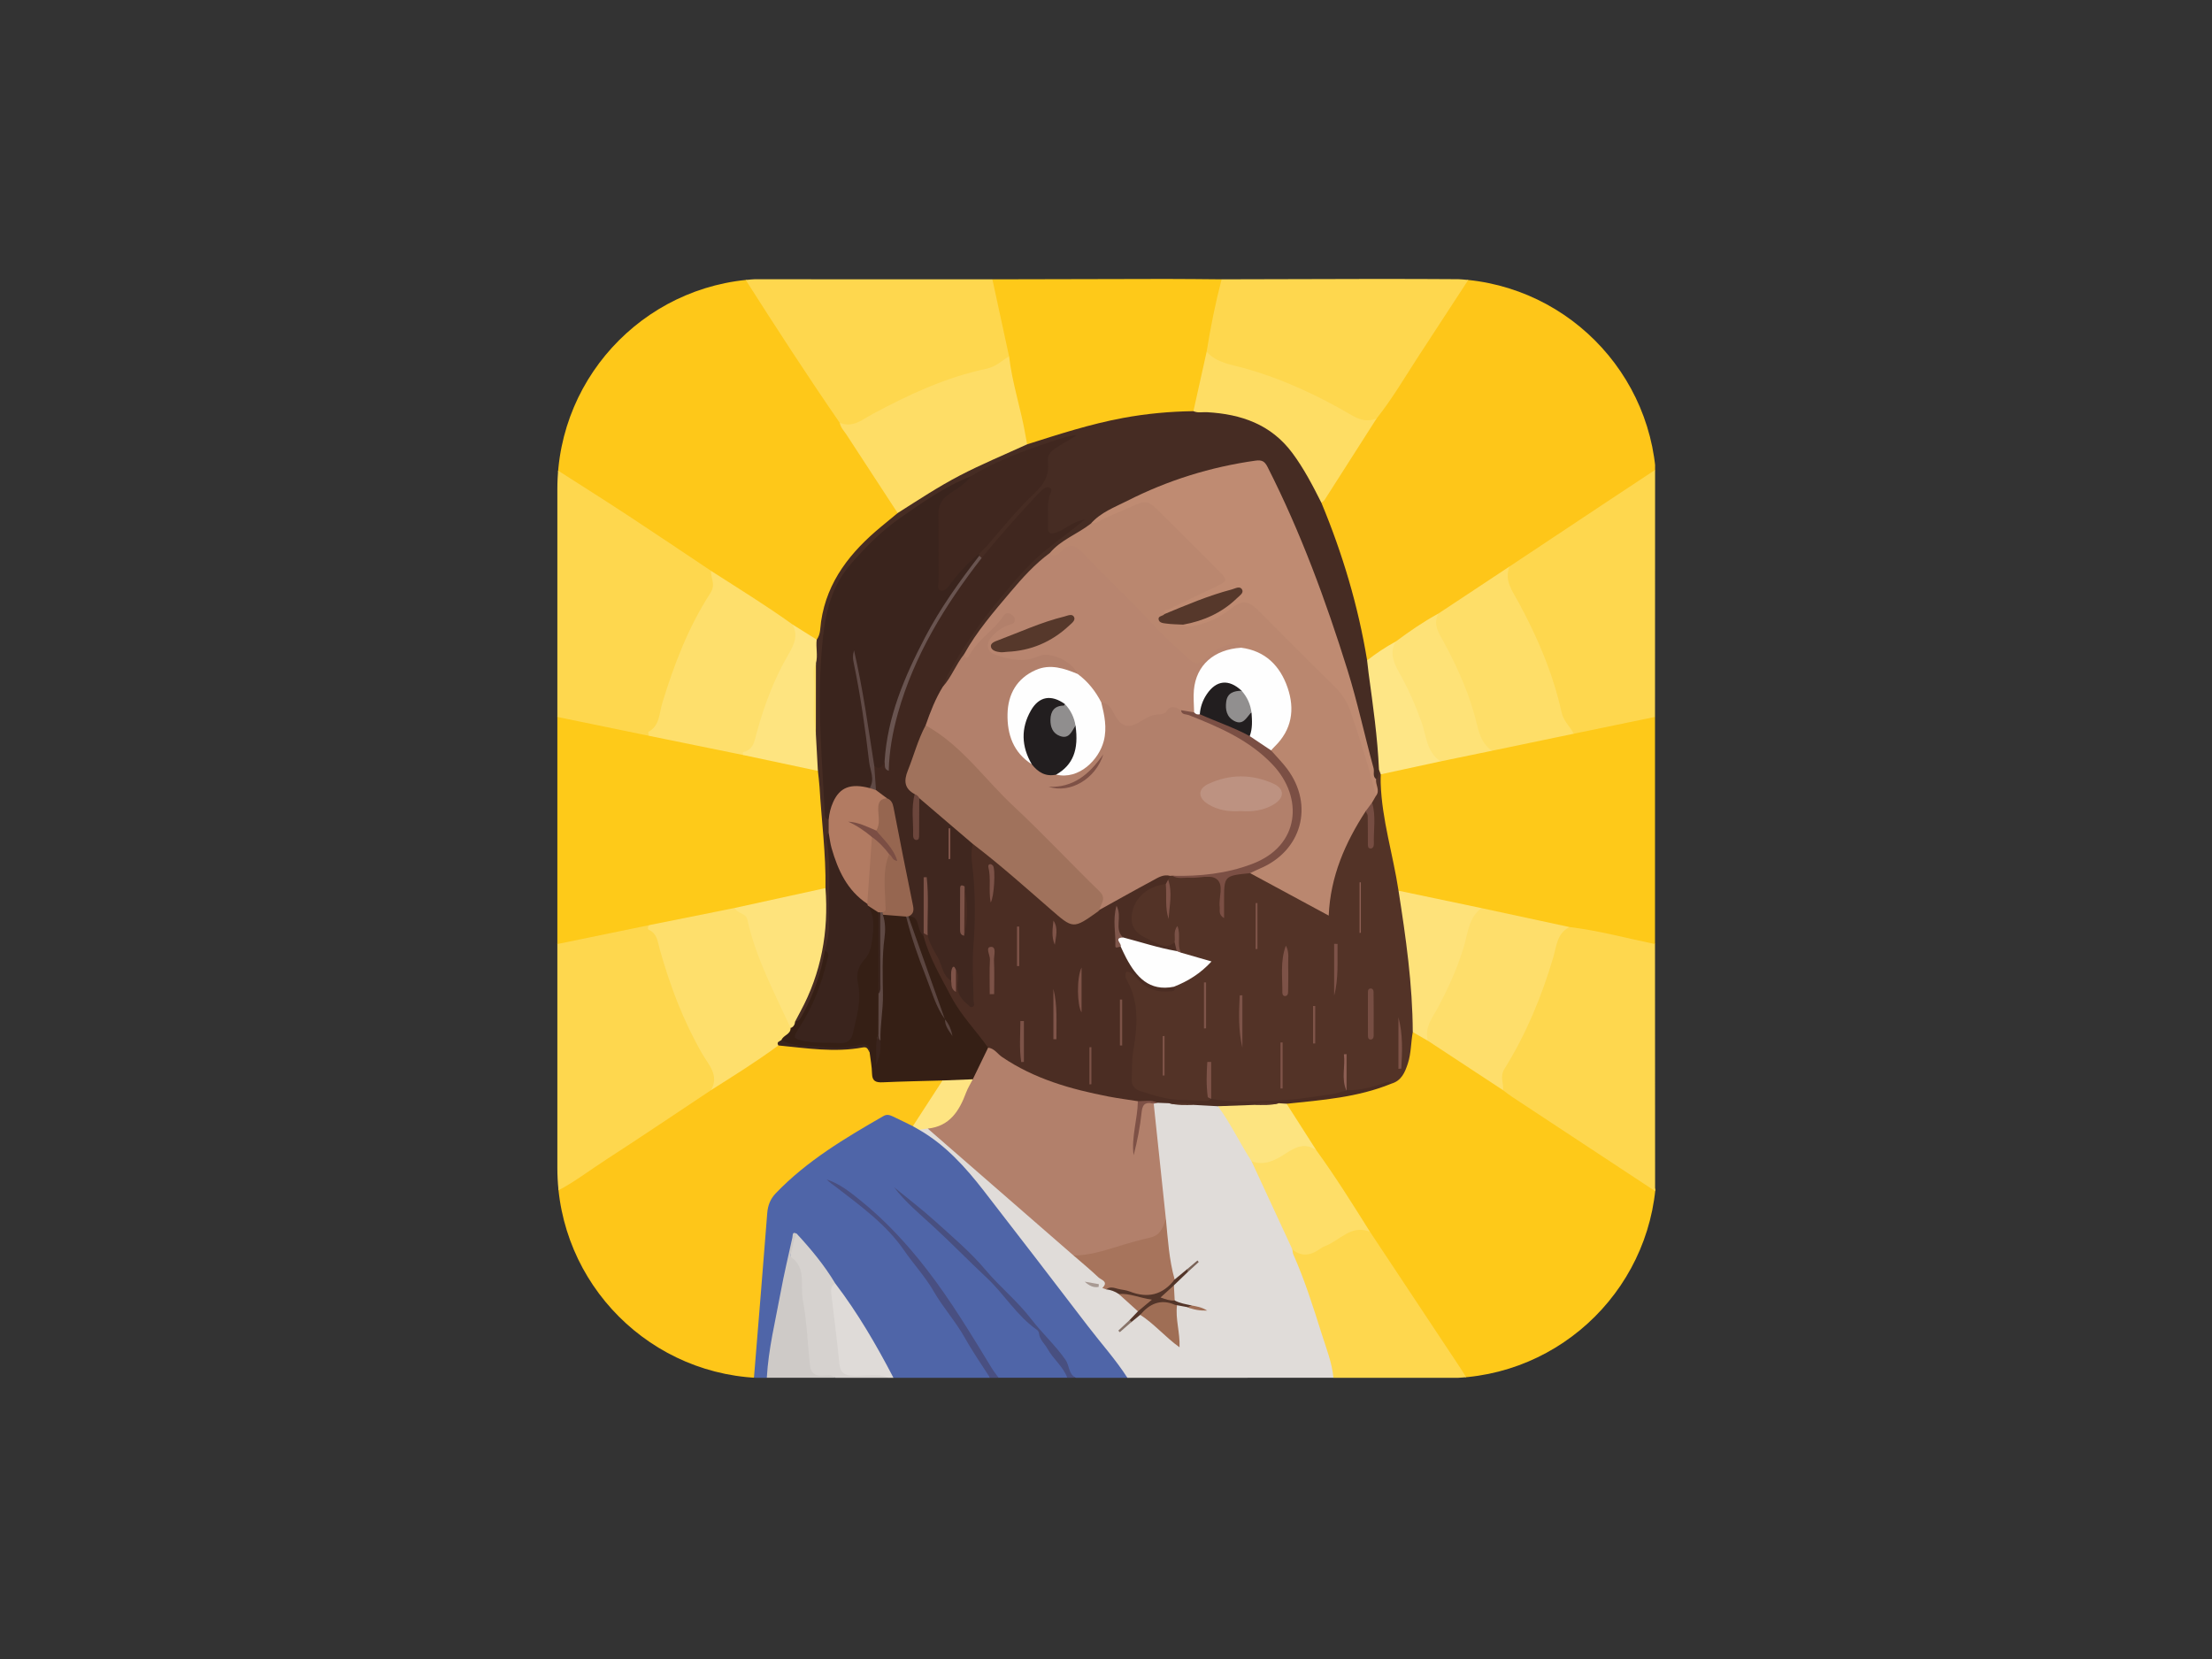 <?xml version="1.0" encoding="utf-8"?>
<!-- Generator: Adobe Illustrator 17.0.0, SVG Export Plug-In . SVG Version: 6.00 Build 0)  -->
<!DOCTYPE svg PUBLIC "-//W3C//DTD SVG 1.1//EN" "http://www.w3.org/Graphics/SVG/1.1/DTD/svg11.dtd">
<svg version="1.1" id="icon" xmlns="http://www.w3.org/2000/svg" xmlns:xlink="http://www.w3.org/1999/xlink" x="0px" y="0px"
	 width="200px" height="150px" viewBox="0 0 200 150" enable-background="new 0 0 200 150" xml:space="preserve">
<rect x="0" y="0" width="200" height="150" fill="#333333" stroke="none"/>
<g>
	<defs>
		<path id="SVGID_1_" d="M149.772,105.606c0,10.493-8.507,19-19,19H69.394c-10.493,0-19-8.507-19-19V44.212c0-10.493,8.507-19,19-19
			h61.378c10.493,0,19,8.507,19,19V105.606z"/>
	</defs>
	<clipPath id="SVGID_2_">
		<use xlink:href="#SVGID_1_"  overflow="visible"/>
	</clipPath>
	<g clip-path="url(#SVGID_2_)">
		<g>
			<path fill="#FEC919" d="M145.014,124.574c-4.14,0-8.28,0-12.419,0c-0.387-0.19-0.653-0.488-0.893-0.849
				c-2.697-4.06-5.329-8.162-8.054-12.203c-1.59-2.484-3.205-4.95-4.863-7.39c-0.866-1.151-1.516-2.441-2.327-3.628
				c-0.184-0.269-0.434-0.603-0.049-0.935c2.24-0.443,4.541-0.503,6.761-1.081c0.813-0.212,1.629-0.403,2.385-0.782
				c1.019-0.394,1.425-1.186,1.571-2.228c0.1-0.718-0.014-1.507,0.507-2.131c0.691-0.308,1.073,0.287,1.574,0.537
				c2.281,1.488,4.578,2.953,6.83,4.487c4.216,2.768,8.448,5.513,12.652,8.298c0.477,0.316,1.041,0.575,1.078,1.273
				c0,3.736-0.011,7.471,0.004,11.205c0.009,2.069-0.836,3.644-2.561,4.788C146.53,124.387,145.731,124.314,145.014,124.574z"/>
			<path fill="#FEC619" d="M68.169,124.574c-4.399,0-8.797,0-13.196,0c-0.718-0.26-1.516-0.187-2.198-0.64
				c-1.726-1.145-2.569-2.721-2.56-4.791c0.016-3.736,0.005-7.472,0.004-11.205c0.065-0.609,0.591-0.81,1.006-1.086
				c4.297-2.851,8.623-5.658,12.924-8.504c1.838-1.182,3.624-2.445,5.48-3.6c0.298-0.185,0.558-0.44,0.924-0.504
				c1.702,0.116,3.384,0.467,5.102,0.356c0.642-0.042,1.286,0.021,1.926-0.137c0.51-0.126,0.964,0.014,1.237,0.519
				c0.171,0.518,0.186,1.067,0.304,1.598c0.135,0.608,0.445,0.862,1.066,0.844c1.282-0.037,2.568,0.085,3.845-0.115
				c0.351-0.055,0.705-0.064,1.04,0.094c0.285,0.149,0.338,0.424,0.2,0.651c-0.839,1.375-1.503,2.879-2.808,3.922
				c-0.27,0.029-0.526-0.045-0.737-0.192c-1.024-0.716-1.949-0.494-2.952,0.13c-2.856,1.778-5.736,3.507-8.097,5.961
				c-0.647,0.672-0.943,1.408-1.015,2.325c-0.292,3.702-0.586,7.403-0.92,11.102c-0.047,0.516-0.017,1.035-0.058,1.55
				C68.639,123.459,68.636,124.088,68.169,124.574z"/>
			<path fill="#4F65A8" d="M68.169,124.574c0.404-4.961,0.817-9.921,1.201-14.883c0.055-0.715,0.286-1.294,0.78-1.809
				c2.813-2.931,6.257-4.976,9.735-6.977c0.304-0.175,0.561-0.091,0.823,0.031c0.613,0.286,1.218,0.59,1.826,0.887
				c0.241-0.058,0.47-0.03,0.686,0.092c3.261,1.849,5.42,4.809,7.646,7.679c3.576,4.611,7.055,9.296,10.679,13.87
				c0.251,0.317,0.6,0.621,0.388,1.11c-1.552,0-3.105,0-4.657,0c-0.429-0.117-0.7-0.377-0.886-0.796
				c-0.407-0.919-1.066-1.67-1.657-2.477c-1.549-2.116-3.544-3.812-5.242-5.787c-1.483-1.724-3.278-3.19-4.936-4.769
				c-0.956-0.911-1.949-1.778-2.472-2.208c0.785,0.61,1.989,1.716,3.16,2.853c1.273,1.236,2.655,2.375,3.83,3.689
				c1.24,1.386,2.652,2.625,3.712,4.17c0.074,0.107,0.144,0.223,0.25,0.293c1.587,1.043,2.133,2.907,3.342,4.25
				c0.159,0.176,0.386,0.476,0.122,0.781c-2.07,0-4.14,0-6.21,0c-0.409-0.207-0.736-0.474-0.978-0.892
				c-1.583-2.735-3.26-5.417-5.119-7.971c-2.536-3.484-5.412-6.647-9.069-8.837c2.137,1.198,5.663,4.465,7.145,6.395
				c2.14,2.787,4.092,5.697,5.96,8.667c0.52,0.827,1.12,1.631,1.285,2.638c-2.911,0-5.822,0-8.732,0
				c-0.246-0.155-0.478-0.317-0.621-0.587c-1.43-2.705-3.102-5.26-4.843-7.77c-0.836-1.383-1.907-2.589-2.91-3.846
				c-0.099-0.124-0.214-0.245-0.402-0.196c-0.346,0.317-0.346,0.77-0.412,1.164c-0.566,3.368-1.332,6.7-1.847,10.078
				c-0.063,0.411-0.078,0.843-0.414,1.158C68.945,124.574,68.557,124.574,68.169,124.574z"/>
			<path fill="#E0DCD9" d="M101.934,124.574c-1.062-1.656-2.383-3.115-3.573-4.674c-3.116-4.08-6.246-8.15-9.391-12.208
				c-1.668-2.152-3.477-4.167-5.878-5.548c0.109-0.313,0.373-0.299,0.629-0.301c0.713,0.137,1.163,0.684,1.665,1.124
				c3.939,3.448,7.944,6.821,11.832,10.327c1.049,0.993,2.401,1.676,3.117,3.013c0.313,0.192,0.682,0.283,0.961,0.534
				c0.536,0.596,1.39,0.876,1.693,1.704c-0.071,0.454-0.456,0.646-0.757,0.908c-0.103,0.066-0.211,0.125-0.31,0.199
				c0.115-0.088,0.246-0.152,0.366-0.233c0.308-0.188,0.482-0.553,0.859-0.649c0.841,0.031,1.184,0.803,1.778,1.202
				c0.451,0.303,0.816,0.713,1.327,1.16c0.068-0.575-0.039-1.05-0.09-1.53c-0.06-0.563-0.212-1.145,0.197-1.656
				c0.337-0.085,0.627,0.158,0.954,0.137c0.531,0.172,1.119,0.155,1.406,0.324c-0.208-0.084-0.663-0.164-1.118-0.251
				c-0.523-0.165-1.123-0.113-1.544-0.56c-0.234-0.394-0.149-0.817-0.113-1.236c0.22-0.647,0.831-0.929,1.278-1.364
				c0.161-0.039,0.273-0.15,0.384-0.265c0.045-0.047,0.089-0.09,0.132-0.131c-0.07,0.063-0.135,0.13-0.202,0.195
				c-0.069,0.066-0.144,0.124-0.229,0.169c-0.519,0.089-0.627,0.986-1.345,0.683c-0.657-1.427-0.666-2.971-0.811-4.489
				c-0.03-0.317-0.008-0.639-0.079-0.954c-0.247-2.85-0.602-5.688-0.896-8.533c-0.066-0.634-0.242-1.27-0.012-1.908
				c0.104-0.158,0.258-0.237,0.436-0.279c0.404-0.055,0.808-0.058,1.212,0.003c0.7,0.255,1.428,0.117,2.143,0.152
				c0.652,0.021,1.305-0.043,1.955,0.043c0.499,0.157,0.773,0.562,1.025,0.972c0.861,1.396,1.701,2.804,2.475,4.251
				c1.362,2.623,2.594,5.306,3.709,8.044c1.38,3.345,2.564,6.757,3.507,10.251c0.124,0.46,0.339,0.933-0.061,1.373
				C114.354,124.574,108.144,124.574,101.934,124.574z"/>
			<path fill="#FED74E" d="M120.563,124.574c-0.125-1.355-0.631-2.614-1.035-3.892c-0.775-2.448-1.542-4.902-2.588-7.254
				c-0.063-0.142-0.063-0.313-0.093-0.47c0.003-0.436,0.281-0.256,0.422-0.147c0.633,0.488,1.225,0.234,1.796-0.087
				c0.841-0.473,1.708-0.9,2.526-1.412c0.783-0.491,1.541-0.63,2.282,0.066c2.738,4.126,5.476,8.252,8.212,12.379
				c0.178,0.268,0.341,0.545,0.51,0.818C128.584,124.574,124.574,124.574,120.563,124.574z"/>
			<path fill="#D6D2CF" d="M72.056,111.568c1.285,1.39,2.489,2.843,3.463,4.474c0.123,2.344,0.437,4.669,0.704,6.998
				c0.081,0.71,0.475,0.987,1.175,0.971c0.675-0.015,1.354-0.036,2.028,0.024c0.384,0.034,0.877-0.055,0.968,0.538
				c-1.617,0-3.234,0-4.851,0c-0.432-0.197-0.893-0.11-1.332-0.086c-0.878,0.049-1.226-0.437-1.337-1.199
				c-0.27-1.853-0.402-3.721-0.621-5.58c-0.117-0.992,0.051-2.108-0.427-2.946c-0.621-1.088-0.273-2.019-0.048-3.027
				C71.811,111.588,71.908,111.534,72.056,111.568z"/>
			<path fill="#CECAC7" d="M72.056,111.568c-0.356,0.522-0.327,1.165-0.533,1.734c-0.04,0.109-0.042,0.32,0.022,0.367
				c1.384,0.999,0.798,2.564,1.042,3.855c0.367,1.946,0.432,3.949,0.646,5.925c0.068,0.63,0.413,0.971,1.105,0.941
				c0.401-0.017,0.845-0.144,1.204,0.182c-2.07,0-4.14,0-6.21,0c0.145-2.607,0.776-5.136,1.245-7.691
				c0.307-1.673,0.702-3.33,1.068-4.992C71.688,111.698,71.613,111.282,72.056,111.568z"/>
			<path fill="#DFDBD8" d="M80.394,124.574c-1.028-0.409-2.1-0.146-3.149-0.176c-0.796-0.023-1.266-0.202-1.353-1.108
				c-0.203-2.11-0.49-4.212-0.731-6.318c-0.041-0.356-0.03-0.724,0.359-0.929c2.036,2.67,3.717,5.559,5.263,8.531
				C80.653,124.574,80.524,124.574,80.394,124.574z"/>
			<path fill="#494F81" d="M89.515,124.574c-0.756-1.189-1.568-2.346-2.254-3.574c-0.837-1.498-1.999-2.781-2.84-4.241
				c-0.777-1.349-1.819-2.456-2.683-3.713c-1.609-2.341-3.9-3.982-6.11-5.694c-0.298-0.231-0.622-0.427-0.886-0.71
				c1.172,0.378,2.129,1.147,3.05,1.89c2.263,1.824,4.223,3.941,6.011,6.255c2.189,2.834,4.019,5.882,5.873,8.924
				c0.184,0.301,0.41,0.576,0.616,0.863C90.032,124.574,89.773,124.574,89.515,124.574z"/>
			<path fill="#484F80" d="M96.501,124.574c-0.369-1.019-1.267-1.677-1.78-2.61c-0.257-0.467-0.719-0.817-0.778-1.408
				c-0.011-0.114-0.098-0.254-0.193-0.32c-1.818-1.274-2.945-3.217-4.524-4.695c-1.645-1.54-3.217-3.159-4.877-4.685
				c-1.215-1.116-2.503-2.173-3.52-3.522c1.244,1.024,2.529,2.003,3.723,3.082c1.578,1.426,3.222,2.816,4.583,4.435
				c1.291,1.536,2.855,2.787,4.093,4.402c0.962,1.255,2.182,2.366,3.114,3.7c0.361,0.517,0.254,1.297,0.935,1.62
				C97.018,124.574,96.759,124.574,96.501,124.574z"/>
			<path fill="#533327" d="M127.736,93.314c-0.17,0.94-0.141,1.912-0.44,2.831c-0.261,0.802-0.573,1.57-1.496,1.835
				c-0.997,0.051-1.872,0.59-2.856,0.704c-0.475,0.055-0.959,0.23-1.304-0.283c-0.021-0.908-0.001-1.816-0.009-2.498
				c0.117,0.759-0.186,1.769,0.143,2.745c-0.744,0.623-1.691,0.54-2.55,0.65c-2.705,0.346-5.417,0.704-8.159,0.531
				c-0.509-0.032-1.041,0.043-1.463-0.346c-0.573-0.664-0.153-1.465-0.291-2.061c0.102,0.593-0.217,1.36,0.225,2.048
				c-0.067,0.118-0.155,0.22-0.293,0.227c-1.949,0.096-3.886,0.06-5.772-0.532c-1.022-0.321-1.515-0.994-1.509-2.085
				c0.005-0.907,0.104-1.798,0.234-2.692c0.267-1.837,0.324-3.661-0.512-5.398c-0.056-0.116-0.092-0.241-0.117-0.368
				c-0.063-0.323-0.125-0.689,0.183-0.889c0.357-0.231,0.674,0.015,0.948,0.25c0.366,0.315,0.682,0.692,1.11,0.928
				c0.69,0.38,1.395,0.685,2.166,0.204c0.948-0.644,2.039-1.081,2.898-1.982c-0.709-0.404-1.578-0.352-2.204-0.87
				c-0.49-0.43-0.27-0.986-0.263-1.504c-0.024,0.188-0.004,0.384-0.112,0.558c-0.334,0.441-0.752,0.521-1.28,0.383
				c-0.789-0.206-1.506-0.549-2.152-1.029c-0.882-0.655-1.144-1.895-0.658-2.95c0.527-1.141,2.216-2.105,3.252-1.857
				c0.356,0.83,0.069,1.694,0.158,2.47c-0.043-0.872,0.124-1.819-0.113-2.757c0.003-0.232,0.114-0.397,0.307-0.513
				c0.099-0.042,0.202-0.063,0.309-0.066c1.053,0.141,2.114,0.044,3.171,0.073c1.059,0.028,1.171,0.133,1.183,1.154
				c0.006,0.475,0.001,0.95,0.001,1.425c0-0.481,0.04-0.967-0.009-1.443c-0.089-0.874,0.365-1.251,1.148-1.316
				c0.417-0.035,0.794-0.28,1.224-0.205c1.842,0.556,3.381,1.72,5.088,2.549c0.602,0.292,1.18,0.634,1.898,0.979
				c0.178-1.543,0.495-2.945,0.976-4.311c0.475-1.347,1.111-2.609,1.85-3.824c0.214-0.352,0.407-0.75,0.898-0.802
				c0.54,0.251,0.388,0.748,0.409,1.177c0.018,0.352,0.004,0.706,0.004,0.937c-0.03-0.822,0.071-1.771-0.094-2.712
				c0.008-0.294,0.125-0.551,0.266-0.8c0.215-0.491-0.073-1.022,0.115-1.515c0.134-0.263,0.113-0.621,0.461-0.753
				c0.249,0.06,0.339,0.256,0.406,0.472c0.037,3.235,1.043,6.315,1.515,9.481c0.047,0.317,0.121,0.63,0.098,0.955
				c0.669,2.887,0.968,5.825,1.194,8.771c0.071,0.927,0.271,1.847,0.199,2.784C128.085,92.515,128.144,92.986,127.736,93.314z"/>
			<path fill="#4B2D23" d="M109.509,99.351c2.019,0.388,4.059,0.205,6.084,0.14c1.567-0.05,3.128-0.329,4.688-0.537
				c0.492-0.066,0.97-0.234,1.455-0.356l0.016-0.018c1.192,0.008,2.328-0.266,3.436-0.678c0.223-0.083,0.431-0.134,0.612,0.078
				c-3.035,1.244-6.263,1.483-9.472,1.818c-0.224,0.229-0.507,0.277-0.81,0.268c-0.745-0.094-1.482-0.067-2.204,0.162
				c-1.074,0.097-2.151,0.238-3.189-0.207c-0.727-0.04-1.454-0.08-2.181-0.12c-0.735-0.195-1.5,0.062-2.233-0.15
				c-0.354-0.014-0.709-0.028-1.063-0.042c-0.573-0.063-1.122,0.215-1.697,0.12c-4.956-0.534-9.703-1.651-13.677-4.916
				c-2.705-2.676-4.427-5.965-5.862-9.432c-0.111-0.268-0.188-0.549-0.112-0.847c0.031-0.098,0.084-0.182,0.158-0.253
				c0.216-0.092,0.387,0,0.548,0.134c0.631,0.942,1.084,1.978,1.539,3.01c0.17,0.387,0.367,0.749,0.612,1.074
				c-0.036,0.113,0.027-0.051,0.036,0.077c0.003,0.046,0.014,0.018,0.001-0.083c-0.048-0.374-0.17-0.782,0.372-0.919
				c0.462,0.344,0.359,0.862,0.403,1.329c0.042,0.449,0.029,0.912,0.519,1.173c0.224-0.255,0.109-0.555,0.112-0.827
				c0.014-1.671,0.027-3.339,0.161-5.011c0.18-2.246-0.016-4.498-0.194-6.743c-0.033-0.419-0.099-0.836,0.163-1.212
				c0.549-0.483,0.9,0.027,1.234,0.301c2.018,1.659,3.974,3.391,5.986,5.057c2.483,2.057,1.472,2.052,4.312,0.331
				c0.111-0.067-0.027,0.018,0.08-0.056c1.464-0.945,2.988-1.786,4.53-2.591c0.591-0.308,1.22-0.81,1.943-0.23
				c-0.065,0.111-0.129,0.223-0.194,0.334c-0.005,0.17-0.023,0.332-0.211,0.407c-1.829,0.189-3.128,1.534-3.091,3.161
				c0.028,1.221,1.017,1.578,1.846,1.981c0.605,0.294,1.328,0.797,2.037,0.102c0.221,0.253,0.318,0.531,0.17,0.857
				c-0.288,0.21-0.615,0.197-0.925,0.108c-1.296-0.37-2.633-0.594-3.893-1.091c-0.588-0.556-0.588-0.556-0.589-1.772
				c0.008,0.772-0.07,1.563,0.509,2.202c0.483,0.527,0.716,1.212,1.131,1.786c0.706,0.977,1.492,1.774,2.828,1.687
				c0.254-0.016,0.515,0.041,0.698,0.261c0.254,0.446-0.145,0.394-0.348,0.413c-1.077,0.105-2.033-0.143-2.803-0.967
				c-0.316-0.338-0.6-0.758-1.116-0.828c-0.221,0.346-0.064,0.633,0.065,0.868c1.128,2.056,0.884,4.231,0.523,6.392
				c-0.141,0.842-0.078,1.669-0.126,2.501c-0.033,0.583,0.317,0.91,0.808,1.067c0.732,0.235,1.462,0.464,2.224,0.624
				c1.131,0.237,2.225,0.154,3.33,0.246c0.282,0.024,0.587,0.057,0.821-0.18L109.509,99.351z"/>
			<path fill="#FED74E" d="M149.639,85.36c0.003,7.445,0.005,14.889,0.008,22.334c-4.3-2.833-8.601-5.665-12.899-8.501
				c-0.294-0.194-0.569-0.415-0.852-0.624c-0.595-0.767-0.491-1.502-0.009-2.305c2.057-3.425,3.541-7.095,4.532-10.96
				c0.226-0.88,0.788-1.368,1.565-1.701c0.383-0.114,0.765-0.061,1.146,0.013c1.832,0.352,3.648,0.777,5.48,1.132
				C149.02,84.826,149.442,84.911,149.639,85.36z"/>
			<path fill="#FEDE6B" d="M141.91,83.822c-1.142,0.569-1.172,1.728-1.474,2.752c-1.046,3.536-2.453,6.928-4.402,10.058
				c-0.456,0.732-0.056,1.301-0.138,1.936c-2.264-1.488-4.527-2.976-6.791-4.464c-0.529-0.727-0.388-1.427,0.043-2.147
				c1.513-2.529,2.644-5.221,3.338-8.087c0.22-0.909,0.7-1.569,1.555-1.954c1.7-0.026,3.284,0.602,4.929,0.89
				c0.695,0.122,1.381,0.319,2.072,0.476C141.389,83.361,141.736,83.456,141.91,83.822z"/>
			<path fill="#FEDE68" d="M123.872,111.377c-1.721-0.699-2.745,0.81-4.09,1.299c-0.236,0.086-0.442,0.259-0.66,0.394
				c-0.784,0.486-1.546,0.516-2.275-0.112c-1.228-2.653-2.456-5.306-3.684-7.959c-0.087-0.378,0.216-0.389,0.401-0.327
				c0.987,0.331,1.733-0.239,2.528-0.629c0.374-0.184,0.728-0.407,1.087-0.618c0.838-0.493,1.29,0.176,1.836,0.574
				C120.747,106.384,122.304,108.884,123.872,111.377z"/>
			<path fill="#FEE27A" d="M133.947,82.107c-1.13,0.844-1.215,2.174-1.562,3.379c-0.556,1.928-1.385,3.742-2.317,5.51
				c-0.517,0.981-1.302,1.868-0.964,3.109c-0.456-0.264-0.912-0.527-1.368-0.791c-0.016-4.302-0.623-8.544-1.287-12.781
				c0.272-0.261,0.604-0.197,0.916-0.14c1.935,0.358,3.867,0.73,5.766,1.253C133.437,81.73,133.77,81.787,133.947,82.107z"/>
			<path fill="#FDE480" d="M119.015,103.999c-1.022-0.721-1.875-0.291-2.787,0.306c-0.908,0.594-1.893,1.133-3.064,0.693
				c-1.06-1.631-1.883-3.406-3.039-4.978c1.088-0.04,2.175-0.079,3.263-0.119c0.735-0.196,1.501,0.064,2.234-0.152
				c0.235,0.016,0.47,0.032,0.706,0.047C117.224,101.198,118.119,102.599,119.015,103.999z"/>
			<path fill="#FED74E" d="M50.349,107.7c-0.001-7.445-0.002-14.889-0.003-22.334c0.23-0.294,0.543-0.453,0.898-0.529
				c2.207-0.468,4.415-0.936,6.628-1.375c0.222-0.044,0.449-0.046,0.67,0.021c0.803,0.561,1.198,1.349,1.448,2.292
				c0.979,3.693,2.407,7.206,4.43,10.458c0.525,0.844,0.625,1.596-0.132,2.334c-3.158,2.097-6.299,4.221-9.483,6.279
				C53.324,105.804,51.924,106.891,50.349,107.7z"/>
			<path fill="#351F15" d="M83.494,84.602c0.52,1.984,1.57,3.725,2.512,5.518c0.892,1.699,2.241,3.06,3.336,4.608
				c0.047,1.319-0.568,2.307-1.554,3.112c-0.869,0.154-1.74,0.332-2.572-0.147c-1.799,0.051-3.598,0.083-5.395,0.164
				c-0.617,0.028-0.964-0.086-0.977-0.798c-0.012-0.637-0.14-1.272-0.217-1.908c-0.044-0.604-0.47-0.627-0.902-0.55
				c-2.347,0.416-4.665,0.14-6.98-0.252c-0.41-0.688,0.277-0.996,0.504-1.464c0.203-0.215,0.346-0.478,0.545-0.697
				c1.152-1.347,1.636-2.997,2.134-4.647c0.17-0.563,0.12-1.227,0.668-1.64c0.775,0.183,0.562,0.765,0.453,1.239
				c-0.447,1.933-1.178,3.757-2.193,5.466c-0.64,1.078-0.6,1.144,0.68,1.299c0.708,0.086,1.421,0.034,2.131,0.052
				c0.711,0.018,1.095-0.35,1.216-0.996c0.255-1.362,0.615-2.718,0.352-4.127c-0.153-0.817,0.127-1.516,0.578-2.186
				c0.863-1.281,1.038-2.664,0.538-4.131c-0.087-0.256-0.307-0.547,0.108-0.737c0.586,0.023,0.989,0.285,1.148,0.87
				c0.234,2.376-0.107,4.753,0.012,7.128c0.017,1.15-0.004,2.3-0.097,3.445c-0.132,0.666-0.083,1.345-0.107,1.956
				c0.033-0.401-0.006-0.868,0.02-1.336c0.159-1.212,0.209-2.426,0.184-3.644c-0.05-2.498,0.075-4.993,0.095-7.49
				c0.698-0.598,1.412-0.214,2.122-0.035c0.238,0.159,0.255,0.433,0.333,0.671c0.964,2.957,1.97,5.898,3.223,8.747
				c0.205,0.4,0.344,0.832,0.553,1.19c-0.035-0.135-0.13-0.287-0.216-0.437c-0.145-0.252-0.173-0.557-0.363-0.787
				c-1.245-2.967-2.359-5.981-3.273-9.067c-0.01-0.111,0.033-0.194,0.131-0.249c0.681-0.184,0.846,0.309,1.061,0.778
				C83.444,83.871,83.369,84.253,83.494,84.602z"/>
			<path fill="#FEDF6C" d="M71.482,92.951c0.016,0.582-0.66,0.637-0.824,1.081c-0.015,0.209-0.275,0.279-0.28,0.493
				c-1.96,1.453-4.033,2.736-6.091,4.042c0.774-1.343-0.224-2.295-0.795-3.287c-1.726-3.002-2.936-6.204-3.86-9.526
				c-0.179-0.642-0.213-1.345-0.955-1.675c-0.173-0.077-0.077-0.281-0.005-0.427c0.155-0.328,0.463-0.441,0.776-0.504
				c2.073-0.415,4.131-0.898,6.21-1.284c0.221-0.041,0.446-0.043,0.668,0.006c1.046,0.351,1.571,1.096,1.849,2.158
				c0.648,2.48,1.625,4.838,2.864,7.086C71.354,91.686,71.644,92.264,71.482,92.951z"/>
			<path fill="#FEE482" d="M85.216,97.693c0.914-0.037,1.828-0.073,2.741-0.11c0.213,0.368,0.011,0.687-0.133,1.002
				c-0.282,0.614-0.594,1.214-0.9,1.817c-0.687,1.354-1.463,1.771-3.039,1.642c-0.264,0.033-0.528,0.067-0.792,0.101
				c-0.186-0.107-0.371-0.214-0.557-0.321C83.428,100.446,84.322,99.069,85.216,97.693z"/>
			<path fill="#3A241D" d="M70.378,94.526c-0.21-0.336,0.122-0.365,0.28-0.493c1.196,0.688,2.552,0.468,3.833,0.623
				c0.975,0.118,1.982,0.091,2.979-0.118c0.423-0.089,1.199-0.379,1.156,0.614c-0.15-0.216-0.173-0.53-0.603-0.449
				C75.465,95.183,72.923,94.77,70.378,94.526z"/>
			<path fill="#B2806B" d="M83.884,102.043c1.977-0.207,2.845-1.586,3.464-3.25c0.157-0.421,0.404-0.808,0.609-1.211
				c0.462-0.952,0.923-1.903,1.385-2.855c0.563,0.061,0.842,0.557,1.257,0.84c2.915,1.983,6.215,2.914,9.615,3.574
				c0.883,0.171,1.778,0.285,2.667,0.425c0.545,0.738-0.07,1.471-0.047,2.213c0.013,0.408-0.105,0.875-0.146,1.48
				c0.036-1.08,0.248-1.973,0.372-2.878c0.129-0.944,0.617-0.863,1.254-0.59c0.367,3.477,0.734,6.954,1.101,10.431
				c0.017,1.342-0.766,1.909-1.978,2.178c-1.101,0.245-2.188,0.57-3.262,0.921c-1.023,0.333-2.036,0.595-3.1,0.204
				C92.678,109.697,88.281,105.87,83.884,102.043z"/>
			<path fill="#A7745C" d="M97.076,113.524c1.308-0.023,2.547-0.376,3.785-0.763c1.046-0.327,2.103-0.626,3.17-0.874
				c0.914-0.213,1.126-0.944,1.386-1.666c0.178,1.834,0.286,3.679,0.79,5.466c-0.683,1.406-1.494,1.86-2.942,1.589
				c-0.818-0.153-1.651-0.26-2.42-0.616c-0.265-0.123-0.544-0.204-0.838-0.08c-0.113-0.043-0.226-0.085-0.34-0.128
				c0.604-0.575-0.108-0.728-0.351-0.959C98.595,114.81,97.826,114.177,97.076,113.524z"/>
			<path fill="#9F6E55" d="M106.42,118.013c-0.158,1.25,0.283,2.464,0.228,3.803c-1.288-0.919-2.272-2.113-3.555-2.935
				C103.639,117.39,105.236,116.949,106.42,118.013z"/>
			<path fill="#533529" d="M106.42,118.013c-0.062-0.012-0.13-0.013-0.186-0.038c-1.297-0.564-2.294-0.092-3.14,0.905
				c-0.259,0.214-0.519,0.427-0.779,0.641c-0.201,0.088-0.222-0.006-0.174-0.171c0.249-0.262,0.498-0.523,0.747-0.785
				c-0.012-0.315,0.27-0.496,0.374-0.824c-0.647-0.394-1.484-0.29-2.106-0.743c-0.349-0.232-0.73-0.378-1.149-0.418
				c0.353-0.283,0.718-0.141,1.09-0.044c0.338,0.089,0.703,0.1,1.024,0.227c1.636,0.649,3.001,0.334,4.086-1.076
				c0.384-0.317,0.769-0.634,1.153-0.951c0.081,0.103,0.081,0.206-0.001,0.308c-0.407,0.39-0.814,0.781-1.221,1.171
				c-0.099,0.378-0.259,0.715-0.649,0.909c0.235,0.199,0.55,0.22,0.723,0.459c0.474,0.259,1.003,0.334,1.52,0.448
				c-0.008,0.312-0.183,0.239-0.362,0.157C107.053,118.13,106.736,118.071,106.42,118.013z"/>
			<path fill="#7E5146" d="M104.315,99.79c-0.624-0.152-1.008-0.065-1.088,0.725c-0.135,1.323-0.389,2.635-0.729,3.938
				c-0.22-1.654,0.358-3.253,0.384-4.887c0.592,0.007,1.198-0.154,1.767,0.142C104.537,99.735,104.426,99.763,104.315,99.79z"/>
			<path fill="#A27057" d="M101.155,116.998c0.972-0.084,1.843,0.349,2.997,0.511c-0.518,0.432-0.891,0.744-1.264,1.056
				C102.31,118.043,101.733,117.521,101.155,116.998z"/>
			<path fill="#A5745B" d="M106.211,117.584c-0.422,0.04-0.803-0.104-1.281-0.271c0.436-0.396,0.822-0.747,1.208-1.098
				C106.162,116.671,106.187,117.128,106.211,117.584z"/>
			<path fill="#A89A93" d="M99.336,116.355c-0.478,0.102-0.88-0.124-1.262-0.473c0.426,0.075,0.851,0.15,1.277,0.225
				C99.346,116.19,99.341,116.272,99.336,116.355z"/>
			<path fill="#9F6E55" d="M107.369,118.189c0.121-0.052,0.241-0.104,0.362-0.157c0.46,0.089,0.929,0.149,1.42,0.467
				C108.473,118.513,107.911,118.415,107.369,118.189z"/>
			<path fill="#88746A" d="M102.14,119.35c0.058,0.057,0.116,0.114,0.174,0.171c-0.355,0.31-0.71,0.619-1.065,0.929
				c-0.046-0.046-0.093-0.093-0.139-0.139C101.453,119.991,101.797,119.67,102.14,119.35z"/>
			<path fill="#533327" d="M105.711,99.75c0.745,0.039,1.508-0.179,2.233,0.15C107.195,99.922,106.445,99.949,105.711,99.75z"/>
			<path fill="#796257" d="M107.358,115.044c0-0.103,0-0.206,0.001-0.308c0.303-0.256,0.607-0.512,0.91-0.768
				c0.039,0.046,0.078,0.091,0.117,0.137C108.043,114.417,107.701,114.731,107.358,115.044z"/>
			<path fill="#FEC619" d="M132.797,25.248c3.808-0.009,7.617-0.07,11.424-0.009c2.853,0.046,5.392,2.592,5.432,5.437
				c0.055,3.937,0.001,7.875-0.007,11.812c-0.178,0.53-0.616,0.807-1.051,1.09c-4.004,2.602-7.971,5.259-11.982,7.85
				c-2.144,1.416-4.264,2.868-6.437,4.24c-1.317,0.813-2.566,1.729-3.87,2.563c-0.637,0.378-1.212,0.848-1.843,1.233
				c-0.295,0.179-0.565,0.447-0.965,0.335c-0.324-0.232-0.362-0.598-0.416-0.943c-0.671-4.284-1.971-8.385-3.582-12.396
				c-0.12-0.298-0.235-0.601-0.219-0.932c0.928-1.849,2.246-3.453,3.296-5.228c0.524-0.886,1.087-1.753,1.667-2.607
				c2.608-3.709,4.992-7.567,7.515-11.333C132.05,25.926,132.334,25.51,132.797,25.248z"/>
			<path fill="#FEC819" d="M50.348,42.48c-0.009-3.969-0.085-7.939-0.005-11.906c0.056-2.806,2.612-5.293,5.425-5.336
				c3.871-0.059,7.744,0.001,11.616,0.01c0.285,0.206,0.579,0.394,0.779,0.704c2.638,4.075,5.349,8.101,7.975,12.184
				c1.509,2.311,3.049,4.601,4.573,6.901c0.279,0.421,0.645,0.816,0.593,1.385c-0.565,0.932-1.516,1.465-2.305,2.151
				c-2.524,2.195-4.162,4.84-4.542,8.204c-0.051,0.45-0.121,0.899-0.574,1.154c-1.02,0.024-1.584-0.811-2.358-1.25
				c-2.437-1.652-4.947-3.196-7.375-4.863c-4.232-2.759-8.443-5.55-12.673-8.312C51.047,43.223,50.608,42.951,50.348,42.48z"/>
			<path fill="#FEC919" d="M133.947,82.107c-2.499-0.525-4.999-1.049-7.498-1.574c-0.491-3.259-1.51-6.431-1.614-9.754
				c-0.008-0.256,0.004-0.512,0.007-0.768c0.166-0.303,0.439-0.454,0.763-0.526c1.525-0.34,3.038-0.743,4.597-0.918
				c1.545-0.385,3.094-0.757,4.668-1.01c2.462-0.488,4.897-1.112,7.38-1.501c2.026-0.452,4.058-0.872,6.087-1.309
				c0.433-0.093,0.882-0.194,1.302,0.073c0,6.846,0,13.692,0,20.539c-2.573-0.529-5.113-1.227-7.729-1.538
				C139.255,83.251,136.601,82.679,133.947,82.107z"/>
			<path fill="#FECA19" d="M66.432,82.093c-2.587,0.52-5.173,1.039-7.76,1.559c-2.776,0.571-5.551,1.143-8.327,1.714
				c0-6.851,0-13.701,0-20.552c0.263-0.263,0.588-0.242,0.908-0.173c2.493,0.532,5.003,0.99,7.478,1.609
				c2.869,0.492,5.723,1.053,8.548,1.757c1.837,0.295,3.653,0.692,5.471,1.078c0.494,0.105,1.021,0.172,1.383,0.602
				c0.504,1.514,0.299,3.107,0.506,4.657c0.24,1.802,0.171,3.637,0.37,5.449c0.018,0.161-0.02,0.319-0.085,0.468
				c-0.271,0.419-0.72,0.509-1.156,0.61c-2.033,0.472-4.086,0.85-6.12,1.319C67.234,82.284,66.822,82.323,66.432,82.093z"/>
			<path fill="#FEC919" d="M89.727,25.256c5.23-0.013,10.461-0.029,15.691-0.035c1.678-0.002,3.357,0.023,5.035,0.035
				c0.25,0.399,0.102,0.81,0.025,1.213c-0.345,1.794-0.708,3.585-1.118,5.366c-0.249,1.427-0.6,2.833-0.88,4.254
				c-0.087,0.44-0.147,0.896-0.477,1.246c-0.36,0.268-0.784,0.276-1.201,0.27c-2.925-0.038-5.745,0.605-8.562,1.291
				c-1.562,0.38-3.113,0.789-4.616,1.364c-0.285,0.109-0.557,0.152-0.832-0.011c-0.156-0.126-0.273-0.29-0.309-0.48
				c-0.483-2.498-1.328-4.922-1.537-7.476c-0.512-2.019-0.895-4.066-1.299-6.108C89.585,25.872,89.527,25.551,89.727,25.256z"/>
			<path fill="#FED74E" d="M58.667,66.527c-2.774-0.571-5.548-1.142-8.322-1.713c0.001-7.445,0.002-14.889,0.003-22.334
				c2.134,1.368,4.28,2.719,6.399,4.109c2.524,1.656,5.026,3.347,7.538,5.023c0.71,0.762,0.603,1.497,0.082,2.355
				c-2.026,3.336-3.453,6.931-4.417,10.708C59.746,65.474,59.315,66.062,58.667,66.527z"/>
			<path fill="#FED74E" d="M149.639,64.821c-2.45,0.507-4.901,1.013-7.351,1.52c-0.849-0.372-1.195-1.081-1.409-1.941
				c-0.912-3.678-2.348-7.149-4.237-10.433c-0.509-0.884-1.003-1.775-0.164-2.743c2.942-1.955,5.884-3.912,8.827-5.865
				c1.446-0.96,2.895-1.914,4.342-2.871C149.644,49.932,149.642,57.377,149.639,64.821z"/>
			<path fill="#FED74E" d="M89.727,25.256c0.503,2.321,1.006,4.641,1.508,6.962c-0.371,0.794-1.011,1.187-1.855,1.385
				c-3.965,0.932-7.65,2.557-11.152,4.612c-0.783,0.459-1.532,0.711-2.304,0.011c-2.94-4.264-5.759-8.609-8.541-12.977
				C74.832,25.251,82.279,25.253,89.727,25.256z"/>
			<path fill="#FED74E" d="M109.098,31.805c0.353-2.204,0.79-4.39,1.355-6.55c4.804-0.013,9.608-0.031,14.412-0.036
				c2.644-0.003,5.288,0.018,7.931,0.029c-1.524,2.335-3.052,4.669-4.572,7.006c-1.223,1.88-2.353,3.822-3.756,5.582
				c-0.692,0.71-1.404,0.573-2.181,0.115c-3.626-2.136-7.448-3.808-11.547-4.816C109.994,32.951,109.348,32.616,109.098,31.805z"/>
			<path fill="#B2806B" d="M105.813,79.197c-0.627-0.184-1.127,0.169-1.621,0.433c-1.605,0.859-3.19,1.756-4.783,2.638
				c-0.362,0.052-0.263-0.227-0.197-0.351c0.351-0.664-0.009-1.085-0.444-1.519c-4.501-4.495-8.998-8.994-13.496-13.492
				c-0.347-0.347-0.703-0.664-1.215-0.745c-0.364-0.057-0.574-0.273-0.591-0.655c0.352-1.261,0.718-2.516,1.534-3.577
				c0.661-0.619,0.913-1.512,1.473-2.2c0.198-0.243,0.315-0.554,0.642-0.672c0.26-0.054,0.519-0.15,0.638-0.392
				c0.573-1.162,1.715-1.818,2.473-2.813c0.156-0.206,0.345-0.384,0.574-0.511c0.423-0.235,0.749-0.065,1.004,0.276
				c0.286,0.384,0.201,0.745-0.183,0.995c-0.511,0.332-1.091,0.554-1.551,0.971c-0.644,0.584-0.559,1.18,0.268,1.437
				c1.152,0.358,2.314,0.456,3.494,0.006c1.091-0.416,3.238,0.479,3.777,1.506c0.126,0.241,0.114,0.43-0.166,0.542
				c-0.405,0.103-0.753-0.1-1.118-0.211c-2.063-0.627-3.895,0.289-4.633,2.316c-0.718,1.971-0.014,4.353,1.66,5.617
				c0.622,0.586,1.311,1.029,2.209,1.018c1.014,0.255,1.833-0.233,2.532-0.818c1.272-1.066,1.743-2.484,1.472-4.133
				c-0.077-0.468-0.296-0.923-0.126-1.413c0.266-0.435,0.546-0.174,0.802,0c0.381,0.26,0.593,0.662,0.835,1.042
				c0.505,0.792,0.965,0.981,1.762,0.49c0.886-0.546,1.952-0.606,2.811-1.209c0.4-0.281,0.865-0.047,1.24,0.246
				c1.327,0.731,2.787,1.164,4.129,1.868c1.58,0.828,3.115,1.715,4.323,3.05c3.329,3.681,2.076,8.269-2.653,9.71
				c-2.183,0.665-4.427,0.724-6.684,0.537l-0.096-0.004L105.813,79.197z"/>
			<path fill="#BA876F" d="M124.4,71.97c-0.115,0.199-0.229,0.399-0.344,0.598c-0.072,0.35-0.156,0.691-0.579,0.78
				c-1.844,2.842-3.184,5.867-3.341,9.437c-2.423-1.309-4.762-2.573-7.101-3.836c-0.035-0.493,0.395-0.527,0.688-0.666
				c4.038-1.914,4.828-6.005,1.781-9.255c-0.306-0.327-0.67-0.62-0.714-1.117c0.01-0.311,0.197-0.536,0.371-0.77
				c2.311-3.101,1.167-6.905-2.465-8.202c-0.152-0.054-0.309-0.096-0.456-0.162c-0.7-0.462-1.359-0.164-1.978,0.164
				c-0.303,0.16-0.584,0.394-0.853,0.627c-1.016,0.882-1.474,0.863-2.467-0.092c-3.018-2.899-5.895-5.94-8.877-8.874
				c-0.977-0.961-0.97-0.96-2.168-0.356c-0.381,0.192-0.785,0.382-1.059-0.169c0.11-0.867,0.91-1.145,1.471-1.532
				c0.73-0.503,1.487-1,2.287-1.408c1.165-0.46,2.275-1.041,3.423-1.539c1.557-0.675,1.966-0.623,3.163,0.57
				c1.71,1.706,3.425,3.407,5.121,5.127c1.017,1.031,0.878,1.49-0.432,2.107c-1.503,0.708-3.059,1.32-4.444,2.252
				c-0.141,0.377,0.11,0.449,0.385,0.484c0.412,0.051,0.832,0.024,1.243,0.112c1.188,0.184,2.213-0.27,3.187-0.851
				c0.298-0.178,0.588-0.393,0.875-0.601c1.233-0.893,1.861-0.836,2.949,0.249c2.288,2.28,4.566,4.569,6.854,6.848
				c0.509,0.507,0.98,1.046,1.225,1.724c0.866,2.39,1.715,4.787,2.176,7.298C124.385,71.259,124.442,71.613,124.4,71.97z"/>
			<path fill="#462C23" d="M98.632,47.341c-1.198,0.945-2.706,1.457-3.715,2.664c-0.049,0.295-0.176,0.54-0.407,0.746
				c-2.571,2.29-4.637,5.011-6.637,7.789c-0.179,0.249-0.31,0.587-0.699,0.61c-0.738,0.917-1.135,2.058-1.927,2.94
				c-0.347-0.481,0.003-0.873,0.206-1.244c1.616-2.965,3.623-5.653,5.806-8.221c1.727-2.032,3.66-3.816,5.776-5.057
				c-0.301,0.236-0.81,0.565-1.367,0.796c-0.728,0.302-1.129,0.07-1.191-0.72c-0.079-0.995-0.06-1.995,0.129-3.104
				c-0.601,0.288-0.937,0.719-1.28,1.121c-1.175,1.375-2.463,2.651-3.575,4.083c-0.25,0.322-0.496,0.692-0.957,0.775
				c-0.154-0.025-0.264-0.112-0.343-0.242c-0.035-0.09-0.048-0.184-0.044-0.28c0.159-0.559,0.638-0.881,0.988-1.294
				c1.315-1.552,2.639-3.099,4.095-4.525c0.495-0.485,0.856-1.038,0.934-1.758c0.2-1.842,0.333-2.009,1.607-2.571
				c-2.524,0.964-5.524,1.969-8.3,3.506c-3.815,1.908-7.285,4.276-10.19,7.439c-1.93,2.101-2.527,4.686-2.795,7.385
				c-0.435,4.385-0.269,8.77,0.123,13.151c0.043,0.483,0.078,0.966,0.011,1.45c-0.069,0.497,0.007,0.964,0.291,1.389
				c0.137,0.397,0.128,0.801,0.064,1.209c-0.309,0.867,0.018,1.728,0.056,2.586c0.091,2.035,0.085,4.07,0.005,6.101
				c-0.027,0.673,0.021,1.458-0.713,1.903c-0.363,2.035-1.019,3.968-2.026,5.778c-0.157,0.282-0.277,0.591-0.665,0.62
				c-0.25-0.405-0.023-0.753,0.16-1.081c1.661-2.977,2.217-6.224,2.358-9.574c0.02-0.482-0.022-0.97,0.227-1.414
				c0.048-3.065-0.359-6.104-0.54-9.156c-0.029-0.481-0.097-0.959-0.146-1.439c-0.562-1.073-0.534-2.235-0.515-3.397
				c0.123-2.106,0.117-4.211-0.005-6.316c0.032-0.739-0.242-1.538,0.414-2.157c0.358-0.493,0.311-1.088,0.393-1.643
				c0.544-3.67,2.699-6.309,5.442-8.579c0.493-0.408,0.988-0.814,1.482-1.221c0.115-0.361,0.39-0.579,0.686-0.784
				c3.119-2.164,6.482-3.869,9.987-5.306c0.335-0.137,0.671-0.233,1.034-0.124c2.86-0.913,5.714-1.837,8.677-2.386
				c2.105-0.39,4.223-0.585,6.36-0.614c0.278-0.189,0.589-0.262,0.92-0.252c3.313,0.102,6.237,1.032,8.3,3.845
				c0.729,0.994,1.377,2.036,1.944,3.127c0.25,0.481,0.546,0.968,0.403,1.559c1.914,4.598,3.331,9.34,4.137,14.259
				c0.537,0.358,0.493,0.959,0.567,1.48c0.318,2.236,0.578,4.479,0.794,6.727c0.055,0.569,0.158,1.168-0.288,1.66
				c-0.073,0.292,0.025,0.635-0.262,0.862c-0.218,0.03-0.273-0.13-0.31-0.285c-0.553-2.317-1.333-4.571-1.934-6.873
				c-1.596-6.109-3.863-11.974-6.339-17.767c-0.381-0.892-0.873-1.732-1.248-2.623c-0.318-0.756-0.809-0.973-1.6-0.84
				c-3.135,0.53-6.183,1.35-9.081,2.669C102.122,45.538,100.33,46.346,98.632,47.341z"/>
			<path fill="#BF8B72" d="M98.632,47.341c0.891-1.018,2.145-1.475,3.298-2.061c3.654-1.855,7.518-3.058,11.584-3.631
				c0.614-0.087,0.846,0.085,1.099,0.584c2.99,5.89,5.262,12.067,7.224,18.356c0.909,2.916,1.546,5.916,2.356,8.865
				c0.09,0.329-0.117,0.728,0.228,0.989c-0.078,0.508,0.398,1.023-0.02,1.527c-0.585-2.543-1.411-5.014-2.235-7.486
				c-0.301-0.903-0.762-1.681-1.453-2.36c-2.352-2.308-4.668-4.651-6.998-6.981c-0.865-0.865-1.448-0.893-2.443-0.091
				c-1.049,0.846-2.24,1.36-3.564,1.575c-0.258,0.042-0.518,0.061-0.726-0.151c0.239-0.42,0.692-0.434,1.081-0.562
				c1.365-0.448,2.623-1.064,3.743-2.352c-0.874,0.15-1.523,0.349-2.162,0.58c-1.093,0.394-2.17,0.829-3.253,1.251
				c-0.346,0.135-0.701,0.375-1.099,0.126c-0.14-0.408,0.251-0.365,0.423-0.45c1.442-0.71,2.895-1.399,4.348-2.09
				c0.907-0.431,0.935-0.55,0.223-1.265c-1.779-1.785-3.563-3.565-5.345-5.347c-1.158-1.158-1.305-1.186-2.762-0.506
				c-0.962,0.449-1.977,0.782-2.895,1.332C99.101,47.303,98.85,47.295,98.632,47.341z"/>
			<path fill="#FEE686" d="M124.682,69.581c-0.13-2.926-0.545-5.821-0.939-8.718c-0.052-0.382-0.09-0.765-0.134-1.149
				c0.813-0.639,1.669-1.211,2.579-1.703c0.487,0.042,0.234,0.379,0.169,0.545c-0.207,0.529-0.112,1.002,0.137,1.48
				c1.204,2.313,2.322,4.661,2.937,7.215c0.086,0.356,0.317,0.619,0.578,0.87c0.194,0.186,0.495,0.367,0.246,0.718
				c-1.804,0.391-3.609,0.782-5.413,1.173C124.789,69.868,124.736,69.725,124.682,69.581z"/>
			<path fill="#FEFEFE" d="M101.548,84.759c1.612,0.421,3.197,0.949,4.844,1.234c0.149,0.001,0.276,0.061,0.395,0.144
				c0.887,0.256,1.774,0.511,2.753,0.793c-0.991,1.083-2.13,1.789-3.411,2.289c-2.224,0.44-3.385-0.883-4.302-2.602
				c-0.181-0.339-0.336-0.692-0.502-1.039c-0.243-0.132-0.346-0.326-0.265-0.6C101.137,84.718,101.309,84.662,101.548,84.759z"/>
			<path fill="#7B4F44" d="M114.923,67.846c0.488,0.556,1.016,1.082,1.457,1.672c2.463,3.299,1.314,7.438-2.482,9.021
				c-0.294,0.122-0.576,0.272-0.864,0.409c-2.358,0.235-2.358,0.235-2.358,2.516c0,0.474,0,0.947,0,1.551
				c-0.538-0.328-0.356-0.708-0.395-1.015c-0.108-0.846,0.396-1.937-0.241-2.486c-0.563-0.485-1.609-0.087-2.438-0.151
				c-0.534-0.041-1.096,0.15-1.598-0.178c2.462,0.058,4.869-0.185,7.204-1.067c4.364-1.648,4.647-6.02,1.879-8.962
				c-2.087-2.219-4.814-3.398-7.582-4.492c-0.261-0.103-0.666-0.011-0.723-0.452c0.363-0.346,0.757-0.139,1.143-0.063
				c0.245,0.037,0.456,0.173,0.692,0.236c1.511,0.549,3.058,1.018,4.415,1.921C113.673,66.805,114.53,67.042,114.923,67.846z"/>
			<path fill="#774E43" d="M123.679,91.599c-0.001-0.609-0.005-1.218,0.003-1.828c0.002-0.152-0.011-0.345,0.193-0.389
				c0.202-0.044,0.314,0.123,0.316,0.272c0.016,1.344,0.018,2.689,0.008,4.033c-0.001,0.15-0.104,0.324-0.301,0.302
				c-0.206-0.024-0.214-0.215-0.215-0.371C123.676,92.946,123.68,92.272,123.679,91.599z"/>
			<path fill="#7D5247" d="M116.262,85.503c0.335,0.59,0.189,1.228,0.21,1.841c0.026,0.774,0.004,1.55-0.006,2.325
				c-0.002,0.161-0.034,0.346-0.224,0.385c-0.211,0.044-0.296-0.141-0.295-0.292C115.958,88.339,115.741,86.898,116.262,85.503z"/>
			<path fill="#764D42" d="M123.477,73.347c0.193-0.26,0.386-0.52,0.579-0.78c0.378,1.229,0.12,2.487,0.165,3.73
				c0.007,0.195-0.078,0.424-0.301,0.422c-0.257-0.003-0.24-0.258-0.242-0.444c-0.007-0.836,0.003-1.672-0.016-2.508
				C123.659,73.626,123.541,73.487,123.477,73.347z"/>
			<path fill="#7D5348" d="M112.331,89.991c0,1.58,0,3.161,0,4.741c-0.374-1.576-0.316-3.157-0.242-4.738
				C112.17,89.993,112.25,89.992,112.331,89.991z"/>
			<path fill="#7D5248" d="M120.936,85.344c-0.027,1.561,0.107,3.125-0.308,4.679c0-1.562,0-3.123,0-4.685
				C120.731,85.339,120.834,85.341,120.936,85.344z"/>
			<path fill="#7F5448" d="M126.44,96.639c0-1.553,0-3.106,0-4.66c0.417,1.544,0.342,3.091,0.262,4.639
				C126.615,96.625,126.528,96.632,126.44,96.639z"/>
			<path fill="#7E5449" d="M109.047,88.824c0,1.385,0,2.771,0,4.156c-0.063,0.002-0.126,0.004-0.189,0.006c0-1.386,0-2.772,0-4.158
				C108.921,88.827,108.984,88.826,109.047,88.824z"/>
			<path fill="#7F5449" d="M115.777,98.418c0-1.386,0-2.772,0-4.158c0.064-0.002,0.128-0.004,0.192-0.007c0,1.387,0,2.774,0,4.161
				C115.904,98.415,115.84,98.417,115.777,98.418z"/>
			<path fill="#7E5348" d="M113.696,81.647c0,1.385,0,2.77,0,4.155c-0.057,0.003-0.113,0.007-0.17,0.01c0-1.386,0-2.772,0-4.158
				C113.583,81.652,113.639,81.649,113.696,81.647z"/>
			<path fill="#7F5449" d="M105.126,97.247c0-1.189,0-2.377,0-3.566c0.055-0.004,0.11-0.008,0.166-0.012c0,1.19,0,2.381,0,3.571
				C105.236,97.242,105.181,97.244,105.126,97.247z"/>
			<path fill="#805449" d="M105.408,79.938c0.07-0.136,0.14-0.271,0.211-0.407c0.415,1.18,0.106,2.368,0.043,3.558
				C105.316,82.057,105.498,80.987,105.408,79.938z"/>
			<path fill="#7F5449" d="M118.721,94.348c0-1.13,0-2.26,0-3.39c0.065,0.001,0.13,0.001,0.196,0.002c0,1.128,0,2.257,0,3.385
				C118.852,94.347,118.786,94.348,118.721,94.348z"/>
			<path fill="#7F5449" d="M109.506,99.355c-0.106-0.06-0.296-0.109-0.306-0.182c-0.146-1.053-0.107-2.105-0.042-3.154
				c0.117-0.001,0.234-0.003,0.351-0.004c0,1.112,0,2.224,0,3.336C109.509,99.351,109.506,99.355,109.506,99.355z"/>
			<path fill="#8E5F54" d="M122.928,84.359c0-1.528,0-3.056,0-4.584c0.038,0,0.076-0.001,0.114-0.001c0,1.52,0,3.041,0,4.561
				C123.004,84.343,122.966,84.351,122.928,84.359z"/>
			<path fill="#7A5146" d="M106.787,86.137c-0.132-0.048-0.263-0.096-0.395-0.144c-0.064-0.27-0.127-0.541-0.191-0.811
				c0.08-0.449-0.144-0.942,0.252-1.458C106.808,84.553,106.381,85.414,106.787,86.137z"/>
			<path fill="#8E5F54" d="M121.736,98.598c-0.483-1.076-0.083-2.187-0.226-3.276c0.081-0.003,0.161-0.006,0.242-0.009
				c0,1.089,0,2.178,0,3.267C121.752,98.58,121.736,98.598,121.736,98.598z"/>
			<path fill="#40271F" d="M88.762,50.448c1.623-1.999,3.339-3.917,5.098-5.796c0.175-0.187,0.368-0.365,0.578-0.511
				c0.161-0.112,0.372-0.138,0.539,0.007c0.153,0.134,0.059,0.304,0.003,0.446c-0.382,0.969-0.17,1.98-0.225,2.972
				c-0.034,0.614,0.142,0.797,0.797,0.564c0.81-0.287,1.423-0.983,2.539-1.158c-1.305,1.082-2.506,1.922-3.636,2.849
				c-1.537,1.261-2.768,2.78-4.025,4.281c-1.781,2.127-3.349,4.409-4.699,6.835c-0.201,0.362-0.325,0.767-0.484,1.152
				c-0.676,1.094-1.135,2.284-1.556,3.492c-0.042,1.204-0.643,2.242-1.026,3.339c-0.36,1.034-0.642,1.996,0.18,2.928
				c-0.103,1.008,0.029,2.018-0.028,2.898c0.118-0.784-0.192-1.719,0.152-2.62c0.273-0.129,0.506-0.013,0.713,0.142
				c1.462,1.095,2.826,2.302,4.113,3.597c0.117,0.117,0.166,0.271,0.163,0.438c-0.259,0.986-0.021,1.978,0.059,2.947
				c0.174,2.087,0.157,4.152-0.004,6.239c-0.128,1.66-0.009,3.34,0.016,5.011c0.003,0.185,0.139,0.392-0.069,0.519
				c-0.223,0.135-0.339-0.093-0.478-0.208c-0.597-0.491-1.001-1.051-0.893-1.899c0.05-0.395,0.132-0.84-0.154-1.212
				c-0.44,0.191-0.01,0.773-0.436,0.97c-0.799-0.475-0.805-1.412-1.211-2.115c-0.363-0.629-0.751-1.262-0.917-1.989
				c-0.396-1.221-0.049-2.478-0.181-3.516c-0.133,0.975,0.237,2.173-0.175,3.331c-0.007,0.074-0.014,0.147-0.021,0.221
				c-0.349-0.289-0.407-0.727-0.524-1.117c-0.132-0.438-0.356-0.668-0.821-0.628c0.104-1.823-0.494-3.546-0.796-5.307
				c-0.217-1.264-0.49-2.526-0.772-3.781c-0.106-0.47-0.178-0.954-0.536-1.322c-0.339-0.37-0.876-0.55-1.047-1.081
				c-0.022-0.654-0.408-1.282-0.146-1.956c0.308-0.346,0.713-0.499,1.152-0.575c0.403-1.568,0.532-3.187,0.989-4.747
				c0.866-2.956,2.176-5.705,3.741-8.34c0.953-1.605,2.01-3.144,3.141-4.632C88.109,50.807,88.317,50.474,88.762,50.448z"/>
			<path fill="#A0725C" d="M82.705,71.805c-0.931-0.505-1.003-1.193-0.622-2.141c0.545-1.356,0.912-2.784,1.607-4.083
				c3.246,1.79,5.322,4.861,7.957,7.317c2.666,2.485,5.154,5.16,7.771,7.7c0.674,0.654,0.091,1.119-0.009,1.671
				c-0.043,0.047-0.078,0.105-0.129,0.141c-2.269,1.616-2.243,1.586-4.323-0.225c-2.299-2.001-4.574-4.032-7-5.882
				c-1.613-1.378-3.227-2.757-4.84-4.136C82.925,72.108,82.785,71.991,82.705,71.805z"/>
			<path fill="#7C5247" d="M83.515,84.38c0-1.688,0-3.375,0-5.063c0.091-0.001,0.182-0.003,0.273-0.004
				c0.201,1.743,0.052,3.502,0.083,5.253C83.752,84.504,83.634,84.442,83.515,84.38z"/>
			<path fill="#7F5449" d="M95.243,93.965c0-1.518,0-3.037,0-4.555c0.381,1.511,0.261,3.032,0.277,4.55
				C95.427,93.961,95.335,93.963,95.243,93.965z"/>
			<path fill="#7C5247" d="M89.488,89.892c0-1.043-0.036-2.088,0.018-3.128c0.021-0.406-0.452-1.132,0.097-1.151
				c0.526-0.019,0.249,0.791,0.269,1.226c0.047,1.013,0.015,2.03,0.015,3.045C89.754,89.887,89.621,89.889,89.488,89.892z"/>
			<path fill="#7C5247" d="M101.26,94.529c0-1.385,0-2.769,0-4.154c0.067-0.001,0.134-0.002,0.202-0.003c0,1.386,0,2.772,0,4.159
				C101.395,94.53,101.328,94.53,101.26,94.529z"/>
			<path fill="#7E5348" d="M97.791,87.477c0,1.321,0,2.641,0,4.061C97.389,90.92,97.328,88.416,97.791,87.477z"/>
			<path fill="#7C5247" d="M89.573,81.601c-0.206-1.086,0.049-2.161-0.209-3.2c-0.027-0.107,0.012-0.279,0.191-0.267
				c0.079,0.006,0.175,0.072,0.226,0.139C90.027,78.597,89.884,81.14,89.573,81.601z"/>
			<path fill="#7D5348" d="M92.576,92.322c0,1.231,0,2.463,0,3.694c-0.081,0.003-0.162,0.005-0.243,0.008
				c-0.184-1.229-0.077-2.468-0.073-3.703C92.365,92.321,92.47,92.321,92.576,92.322z"/>
			<path fill="#7F5349" d="M92.15,83.775c0,1.191,0,2.382,0,3.573c-0.065,0-0.13,0.001-0.195,0.001c0-1.191,0-2.381,0-3.572
				C92.02,83.776,92.085,83.775,92.15,83.775z"/>
			<path fill="#7F564B" d="M101.548,84.759c-0.922,0.043-0.087,0.563-0.223,0.82c-0.171,0.036-0.49,0.212-0.479-0.042
				c0.051-1.151-0.27-2.323,0.106-3.645C101.505,82.914,100.707,84,101.548,84.759z"/>
			<path fill="#7C5247" d="M98.501,98.043c0-1.118,0-2.236,0-3.353c0.059-0.004,0.119-0.008,0.178-0.011c0,1.118,0,2.236,0,3.354
				C98.62,98.036,98.561,98.039,98.501,98.043z"/>
			<path fill="#7F5449" d="M95.37,85.423c-0.318-0.725-0.197-1.455-0.122-2.188C95.719,83.946,95.458,84.69,95.37,85.423z"/>
			<path fill="#7E5348" d="M85.999,88.67c0.013-0.348-0.046-0.719,0.057-1.038c0.138-0.425,0.285-0.167,0.378,0.067
				c0,0.629,0,1.258,0,1.996C85.936,89.403,86.061,88.999,85.999,88.67z"/>
			<path fill="#533327" d="M115.622,99.75c-0.734,0.211-1.485,0.164-2.234,0.152C114.113,99.57,114.876,99.79,115.622,99.75z"/>
			<path fill="#3A241D" d="M74.583,85.967c0.215-0.771,0.398-1.553,0.374-2.356c-0.074-2.497,0.205-5.003-0.178-7.493
				c-0.043-0.277-0.062-0.581,0.146-0.829c0.302,0.141,0.377,0.435,0.426,0.712c0.394,2.233,1.551,4.036,3.132,5.604
				c0.046,0.095,0.04,0.186-0.017,0.274c0.645,0.957,0.532,1.994,0.395,3.065c-0.089,0.693-0.22,1.299-0.718,1.838
				c-0.543,0.589-0.756,1.281-0.567,2.141c0.342,1.554-0.14,3.062-0.476,4.563c-0.136,0.608-0.57,0.872-1.23,0.826
				c-1.026-0.072-2.053,0.034-3.084-0.176c-1.081-0.22-1.15-0.27-0.523-1.225c1.218-1.853,2.007-3.882,2.507-6.032
				C74.846,86.551,75.072,86.183,74.583,85.967z"/>
			<path fill="#FEE37C" d="M74.636,80.296c0.299,3.933-0.375,7.669-2.264,11.159c-0.163,0.302-0.321,0.607-0.481,0.91
				c-0.027,0.272-0.135,0.488-0.41,0.586c-1.457-3.198-3.137-6.307-3.9-9.779c-0.143-0.649-0.925-0.553-1.15-1.079
				C69.167,81.494,71.902,80.895,74.636,80.296z"/>
			<path fill="#966650" d="M80.2,72.179c0.375,0.139,0.512,0.431,0.585,0.809c0.575,2.963,1.153,5.926,1.764,8.882
				c0.097,0.472,0.034,0.78-0.401,0.987c0,0-0.023-0.014-0.023-0.014c-0.051,0.102-0.117,0.112-0.196,0.03
				c-0.701-0.056-1.403-0.111-2.104-0.167c-0.079-0.079-0.125-0.173-0.139-0.284c-0.03-1.095-0.055-2.192-0.024-3.288
				c0.018-0.645,0.051-1.295,0.488-1.831c0.194-0.166,0.39-0.216,0.55-0.001c-0.406-0.871-1.471-1.302-1.633-2.372
				c0.005-0.666-0.031-1.334,0.054-1.994C79.202,72.316,79.469,71.901,80.2,72.179z"/>
			<path fill="#A37059" d="M80.393,77.227c-0.62,1.519-0.365,3.105-0.333,4.67c0.006,0.271,0.117,0.513-0.262,0.578
				c-0.048,0.057-0.109,0.093-0.182,0.107c-0.073-0.01-0.138-0.04-0.195-0.087c-0.318-0.205-0.637-0.411-0.955-0.616
				c-0.02-0.052-0.037-0.106-0.051-0.16c-0.062-0.148-0.204-0.279-0.206-0.431c-0.023-1.846-0.138-3.7,0.426-5.5
				c0.474-0.423,0.774-0.027,1.051,0.262C80.005,76.382,80.468,76.65,80.393,77.227z"/>
			<path fill="#5F4944" d="M79.592,82.499c0.069-0.009,0.138-0.017,0.206-0.026c0.009,0.077,0.018,0.155,0.027,0.232
				c0.237,0.69,0.237,1.416,0.145,2.11c-0.226,1.706-0.159,3.417-0.136,5.122c0.019,1.392-0.267,2.758-0.224,4.146
				c-0.5-0.037-0.237-0.334-0.19-0.558c0.003-1.226,0.007-2.451,0.01-3.677c0.211-1.652,0.029-3.311,0.094-4.965
				C79.554,84.09,79.436,83.291,79.592,82.499z"/>
			<path fill="#5B4540" d="M81.929,82.873c0.065-0.01,0.131-0.02,0.196-0.03c1.104,3.109,2.208,6.217,3.312,9.326l0.005-0.004
				c-0.835-1.138-1.185-2.498-1.692-3.781C83.039,86.584,82.396,84.756,81.929,82.873z"/>
			<path fill="#3A241D" d="M79.592,82.499c0.003,2.144,0.009,4.288,0.008,6.432c0,0.314,0.068,0.646-0.17,0.918
				c-0.003-2.452-0.006-4.904-0.009-7.356C79.479,82.474,79.536,82.476,79.592,82.499z"/>
			<path fill="#3A241D" d="M79.42,93.527c0.023,0.2-0.014,0.42,0.19,0.558c0.063,0.76-0.058,1.492-0.414,2.196
				C79.313,95.364,79.05,94.427,79.42,93.527z"/>
			<path fill="#5B4540" d="M85.437,92.168c0.387,0.426,0.567,0.952,0.687,1.507c-0.315-0.462-0.69-0.895-0.682-1.51
				C85.442,92.164,85.437,92.168,85.437,92.168z"/>
			<path fill="#FEDE68" d="M136.478,51.224c-0.487,1.281,0.273,2.22,0.832,3.251c1.706,3.145,3.108,6.425,3.88,9.928
				c0.18,0.817,0.774,1.273,1.098,1.939c-2.461,0.512-4.921,1.025-7.382,1.537c-0.823-0.173-1.245-0.73-1.442-1.504
				c-0.804-3.168-2.017-6.17-3.667-8.992c-0.414-0.709-0.355-1.342,0.256-1.907C132.194,54.058,134.336,52.641,136.478,51.224z"/>
			<path fill="#FEDD64" d="M119.472,45.454c-0.78-1.55-1.575-3.085-2.618-4.489c-1.931-2.6-4.635-3.523-7.713-3.696
				c-0.412-0.023-0.836,0.091-1.236-0.095c0.398-1.79,0.795-3.58,1.193-5.37c0.923,1.015,2.238,1.159,3.446,1.498
				c3.431,0.963,6.629,2.457,9.685,4.248c0.777,0.455,1.439,0.599,2.239,0.284c-1.568,2.458-3.135,4.916-4.708,7.371
				C119.695,45.309,119.57,45.372,119.472,45.454z"/>
			<path fill="#FEE277" d="M130.053,55.475c-0.526,1.031,0.064,1.795,0.531,2.661c1.27,2.352,2.352,4.796,2.967,7.414
				c0.218,0.928,0.521,1.774,1.355,2.329c-1.55,0.32-3.1,0.64-4.65,0.96c-1.288-0.84-1.283-2.315-1.734-3.561
				c-0.547-1.511-1.181-2.983-1.969-4.38c-0.527-0.933-0.951-1.834-0.364-2.887C127.428,57.093,128.695,56.214,130.053,55.475z"/>
			<path fill="#FEDF6C" d="M58.667,66.527c-0.017-0.121-0.081-0.329-0.043-0.35c1.038-0.567,0.969-1.66,1.251-2.586
				c1.061-3.488,2.361-6.888,4.347-9.953c0.528-0.815,0.027-1.36,0.065-2.026c2.476,1.589,4.982,3.133,7.373,4.851
				c0.78,0.81,0.633,1.597,0.092,2.508c-1.405,2.366-2.399,4.915-3.072,7.581c-0.214,0.849-0.617,1.462-1.481,1.714
				C64.355,67.687,61.511,67.107,58.667,66.527z"/>
			<path fill="#FEDD66" d="M92.868,40.174c-2.04,0.935-4.116,1.791-6.109,2.831c-1.938,1.012-3.756,2.215-5.597,3.383
				c-1.543-2.362-3.089-4.723-4.626-7.088c-0.224-0.345-0.536-0.643-0.61-1.075c1.189,0.488,2.022-0.28,2.963-0.787
				c3.275-1.762,6.641-3.328,10.306-4.098c0.84-0.176,1.379-0.721,2.042-1.124c0.279,2.447,1.087,4.783,1.493,7.203
				C92.771,39.673,92.821,39.923,92.868,40.174z"/>
			<path fill="#FEE480" d="M67.198,68.266c-0.009-0.092-0.033-0.262-0.024-0.263c0.966-0.189,1.045-1.019,1.242-1.74
				c0.682-2.489,1.58-4.892,2.887-7.124c0.504-0.861,0.889-1.696,0.356-2.675c0.728,0.456,1.457,0.912,2.185,1.368
				c-0.094,0.712,0.122,1.434-0.072,2.142c-0.128,2.12-0.11,4.24-0.007,6.361c0.062,1.122,0.123,2.244,0.185,3.367
				C71.7,69.223,69.449,68.745,67.198,68.266z"/>
			<path fill="#B8856F" d="M107.968,64.411c-0.395-0.066-0.791-0.132-1.186-0.199c-0.486-0.258-0.953-0.526-1.359,0.158
				c-0.087,0.147-0.4,0.223-0.608,0.222c-0.616-0.004-1.108,0.277-1.602,0.586c-1.198,0.75-1.837,0.588-2.472-0.631
				c-0.259-0.497-0.515-0.988-1.168-1.038c-0.885-0.713-1.585-1.58-2.134-2.572c-0.518-1.161-2.501-2.082-3.567-1.596
				c-1.314,0.598-2.587,0.288-3.834-0.126c-0.844-0.28-0.941-0.995-0.342-1.676c0.391-0.445,0.861-0.769,1.407-0.996
				c0.251-0.104,0.631-0.081,0.654-0.466c0.018-0.287-0.224-0.48-0.443-0.588c-0.411-0.202-0.588,0.213-0.749,0.432
				c-0.856,1.164-2.143,1.942-2.859,3.229c-0.133,0.239-0.358,0.609-0.532-0.002c1.144-2.06,2.677-3.834,4.186-5.619
				c1.079-1.276,2.195-2.528,3.557-3.526c0.435,0.463,0.801,0.113,1.065-0.17c0.677-0.726,1.216-0.595,1.847,0.08
				c2.136,2.283,4.447,4.392,6.563,6.701c0.967,1.055,2.085,2.006,3.132,3.007c0.53,0.506,1.03,0.425,1.513-0.077
				c0.66-0.686,1.414-1.201,2.395-1.299c0.319-0.032,0.663-0.134,0.786,0.317c-0.235,0.382-0.659,0.359-1.018,0.462
				c-1.806,0.521-2.835,1.852-2.915,3.738C108.261,63.323,108.44,63.934,107.968,64.411z"/>
			<path fill="#FEFEFE" d="M97.44,60.938c0.923,0.682,1.616,1.554,2.134,2.572c0.283,1.148,0.533,2.281,0.225,3.484
				c-0.43,1.682-2.226,3.535-4.304,3.044c-0.032-0.173,0.032-0.325,0.157-0.425c1.273-1.014,1.39-2.414,1.307-3.88
				c-0.154-0.708-0.442-1.351-0.934-1.893c-1.031-0.591-1.856-0.432-2.479,0.524c-0.716,1.101-0.738,2.3-0.421,3.534
				c0.101,0.393,0.389,0.762,0.162,1.2c-1.669-1.059-2.228-2.703-2.19-4.539c0.037-1.794,0.844-3.234,2.562-3.984
				C94.963,60.006,96.216,60.429,97.44,60.938z"/>
			<path fill="#221E1F" d="M93.287,69.099c-0.941-1.607-0.999-3.25-0.075-4.863c0.739-1.289,1.841-1.46,3.073-0.577
				c0.082,0.401-0.294,0.431-0.494,0.588c-0.43,0.338-0.556,0.76-0.405,1.269c0.195,0.66,0.663,0.817,1.227,0.423
				c0.196-0.137,0.314-0.425,0.631-0.328c0.312,2.184-0.229,3.555-1.75,4.427C94.537,70.246,93.848,69.822,93.287,69.099z"/>
			<path fill="#BD9281" d="M112.196,73.334c-1.059,0.075-2.071-0.067-2.975-0.632c-0.924-0.578-0.937-1.373,0.047-1.831
				c1.931-0.898,3.936-0.891,5.871-0.015c1.029,0.466,1.005,1.29,0.021,1.88C114.247,73.284,113.233,73.409,112.196,73.334z"/>
			<path fill="#7E5146" d="M99.756,68.199c-0.688,2.243-3.011,3.577-4.941,2.938C97,71.23,98.464,70.066,99.756,68.199z"/>
			<path fill="#FEFEFE" d="M107.968,64.411c-0.011-0.672-0.081-1.349-0.022-2.014c0.2-2.255,1.809-3.677,4.273-3.833
				c2.19,0.283,3.522,1.642,4.199,3.61c0.673,1.956,0.392,3.807-1.169,5.325c-0.114,0.11-0.217,0.231-0.325,0.348
				c-0.643-0.43-1.285-0.86-1.928-1.29c-0.354-0.63-0.031-1.299-0.111-1.943c-0.142-0.718-0.357-1.405-0.857-1.967
				c-1.024-0.946-2.131-0.669-2.872,0.695c-0.224,0.412-0.183,0.971-0.673,1.236C108.273,64.639,108.106,64.569,107.968,64.411z"/>
			<path fill="#56382B" d="M105.29,55.52c1.997-0.823,3.984-1.675,6.08-2.224c0.318-0.083,0.744-0.362,0.944,0.029
				c0.152,0.298-0.255,0.549-0.478,0.766c-1.36,1.318-3.011,2.053-4.857,2.386c-0.51-0.028-1.025-0.026-1.529-0.097
				c-0.261-0.037-0.647-0.05-0.696-0.389C104.71,55.675,105.143,55.72,105.29,55.52z"/>
			<path fill="#3A241D" d="M79.979,68.878c-0.205,0.382-0.403,0.781-0.931,0.389c-0.509-0.628-0.367-1.411-0.484-2.126
				c-0.401-2.447-0.756-4.901-1.246-7.332c-0.024-0.119-0.06-0.255-0.043-0.27c0.146,0.797,0.294,1.67,0.458,2.54
				c0.537,2.845,0.892,5.716,1.28,8.583c0.031,0.23,0.01,0.453-0.179,0.623c-0.286,0.205-0.608,0.148-0.929,0.134
				c-1.25-0.055-1.9,0.379-2.37,1.537c-0.164,0.405-0.167,0.901-0.611,1.16c-0.271-0.063-0.335-0.259-0.347-0.507
				c-0.227-4.604-0.649-9.213-0.349-13.818c0.203-3.103,0.494-6.278,2.701-8.799c1.34-1.53,2.764-2.978,4.446-4.148
				c2.037-1.417,4.057-2.859,6.391-3.771c0.127,0.53-0.3,0.735-0.604,0.995c-0.415,0.356-0.872,0.661-1.299,1.004
				c-0.398,0.319-0.647,0.717-0.656,1.236c-0.034,2.06-0.038,4.12,0.003,6.18c0.002,0.094,0.039,0.185,0.185,0.29
				c0.757-0.613,1.241-1.514,2.005-2.137c0.334-0.273,0.584-0.722,1.133-0.576c0.002,0.061,0.005,0.122,0.008,0.183
				c-0.362,1.008-1.146,1.739-1.743,2.588c-2.555,3.632-4.611,7.504-5.877,11.775c-0.365,1.232-0.498,2.508-0.723,3.767
				C80.167,68.568,80.182,68.768,79.979,68.878z"/>
			<path fill="#40271F" d="M88.535,50.065c-1.012,0.804-1.872,1.752-2.643,2.786c-0.214,0.287-0.507,0.66-0.825,0.56
				c-0.405-0.128-0.198-0.619-0.201-0.946c-0.018-1.962,0.009-3.925-0.018-5.888c-0.011-0.803,0.224-1.38,0.918-1.874
				c0.695-0.494,1.486-0.902,2-1.629c2.604-1.585,5.464-2.558,8.342-3.489c0.388-0.125,0.787-0.216,1.235-0.223
				c-0.638,0.415-1.308,0.763-1.934,1.18c-0.49,0.327-0.729,0.689-0.658,1.268c0.138,1.128-0.358,1.969-1.156,2.723
				c-1.543,1.46-2.888,3.105-4.266,4.717C89.084,49.538,88.801,49.794,88.535,50.065z"/>
			<path fill="#B27B62" d="M74.925,74.116c0.047-0.551,0.175-1.082,0.401-1.587c0.6-1.346,1.585-1.726,3.303-1.275
				c0.188,0.07,0.45-0.089,0.574,0.182c0.332,0.248,0.665,0.496,0.997,0.744c-0.562,0.032-0.785,0.297-0.795,0.889
				c-0.011,0.675,0.225,1.387-0.18,2.03c-0.743,0.36-1.101-0.518-1.63-0.479c0.382,0.276,1.142,0.275,1.243,1.061
				c-0.141,2.012-0.282,4.025-0.423,6.037c-1.81-1.2-2.649-3.029-3.223-5.02c-0.132-0.458-0.18-0.94-0.267-1.411
				C74.925,74.898,74.925,74.507,74.925,74.116z"/>
			<path fill="#695450" d="M79.979,68.878c0.246-4.056,1.802-7.696,3.645-11.226c1.376-2.636,3.104-5.053,4.919-7.405
				c0.073,0.067,0.145,0.133,0.218,0.2c-3.313,4.263-6.112,8.807-7.581,14.061c-0.468,1.676-0.782,3.387-0.824,5.183
				C79.866,69.539,80.056,69.149,79.979,68.878z"/>
			<path fill="#FEDF6C" d="M73.765,66.334c-0.351-1.483-0.105-2.988-0.148-4.481c-0.018-0.623-0.179-1.278,0.155-1.88
				C73.77,62.094,73.768,64.214,73.765,66.334z"/>
			<path fill="#221E1F" d="M113.16,64.444c0.05,0.712,0.097,1.424-0.164,2.112c-1.448-0.788-3.015-1.306-4.514-1.979
				c0.051-0.658,0.262-1.262,0.63-1.809c0.863-1.283,1.998-1.395,3.148-0.315c0.057,0.335-0.239,0.31-0.415,0.407
				c-0.648,0.357-0.84,0.99-0.468,1.584c0.409,0.654,0.869,0.474,1.346,0.074C112.844,64.415,112.995,64.355,113.16,64.444z"/>
			<path fill="#604A46" d="M79.203,71.435c-0.191-0.061-0.383-0.121-0.574-0.182c0.496-0.778,0.047-1.584-0.041-2.33
				c-0.355-3.023-0.782-6.041-1.407-9.025c-0.06-0.286-0.11-0.565,0.035-1.098c0.834,3.604,1.292,7.044,1.833,10.467
				C79.1,69.99,79.152,70.713,79.203,71.435z"/>
			<path fill="#6C463C" d="M82.705,71.805c0.189,0.061,0.33,0.178,0.412,0.362c-0.004,1.114-0.006,2.228-0.014,3.342
				c-0.001,0.187,0.009,0.439-0.246,0.44c-0.221,0.001-0.304-0.228-0.298-0.422C82.594,74.286,82.368,73.034,82.705,71.805z"/>
			<path fill="#7D5348" d="M87.181,84.598c-0.343-0.043-0.375-0.293-0.375-0.565c0-1.186-0.006-2.373,0.005-3.559
				c0.002-0.229-0.042-0.598,0.401-0.33C87.309,81.63,87.365,83.115,87.181,84.598z"/>
			<path fill="#80554A" d="M85.924,74.897c0,0.922,0,1.845,0,2.767c-0.054,0.005-0.108,0.01-0.162,0.015c0-0.929,0-1.859,0-2.788
				C85.816,74.893,85.87,74.895,85.924,74.897z"/>
			<path fill="#4B2D23" d="M87.181,84.598c0.01-1.485,0.02-2.969,0.031-4.454C87.464,81.631,87.538,83.116,87.181,84.598z"/>
			<path fill="#7B4E44" d="M78.838,75.681c-0.657-0.552-1.358-1.036-2.154-1.39c0.925,0.043,1.723,0.459,2.542,0.808
				c0.697,0.85,1.56,1.589,1.901,2.737c-0.453-0.026-0.466-0.461-0.734-0.609C79.95,76.636,79.447,76.105,78.838,75.681z"/>
			<path fill="#56382B" d="M91.04,58.936c-0.193,0.013-0.388,0.053-0.577,0.034c-0.356-0.037-0.789-0.134-0.866-0.482
				c-0.077-0.348,0.392-0.501,0.639-0.594c1.985-0.747,3.919-1.641,5.989-2.149c0.292-0.072,0.707-0.291,0.881,0.032
				c0.168,0.311-0.209,0.571-0.435,0.784C95.087,58.041,93.212,58.844,91.04,58.936z"/>
			<path fill="#908E8E" d="M97.245,65.611c-0.35,0.499-0.56,1.251-1.414,0.935c-0.655-0.242-0.864-0.823-0.854-1.466
				c0.012-0.77,0.354-1.274,1.205-1.281c0.035,0,0.07-0.091,0.104-0.139C96.808,64.211,97.127,64.862,97.245,65.611z"/>
			<path fill="#918F8F" d="M113.16,64.444c-0.03,0.011-0.07,0.014-0.089,0.035c-0.39,0.442-0.693,1.112-1.463,0.714
				c-0.703-0.364-0.832-1.032-0.739-1.746c0.105-0.81,0.699-0.981,1.391-0.994C112.77,63.021,113.063,63.688,113.16,64.444z"/>
		</g>
	</g>
</g>
</svg>
